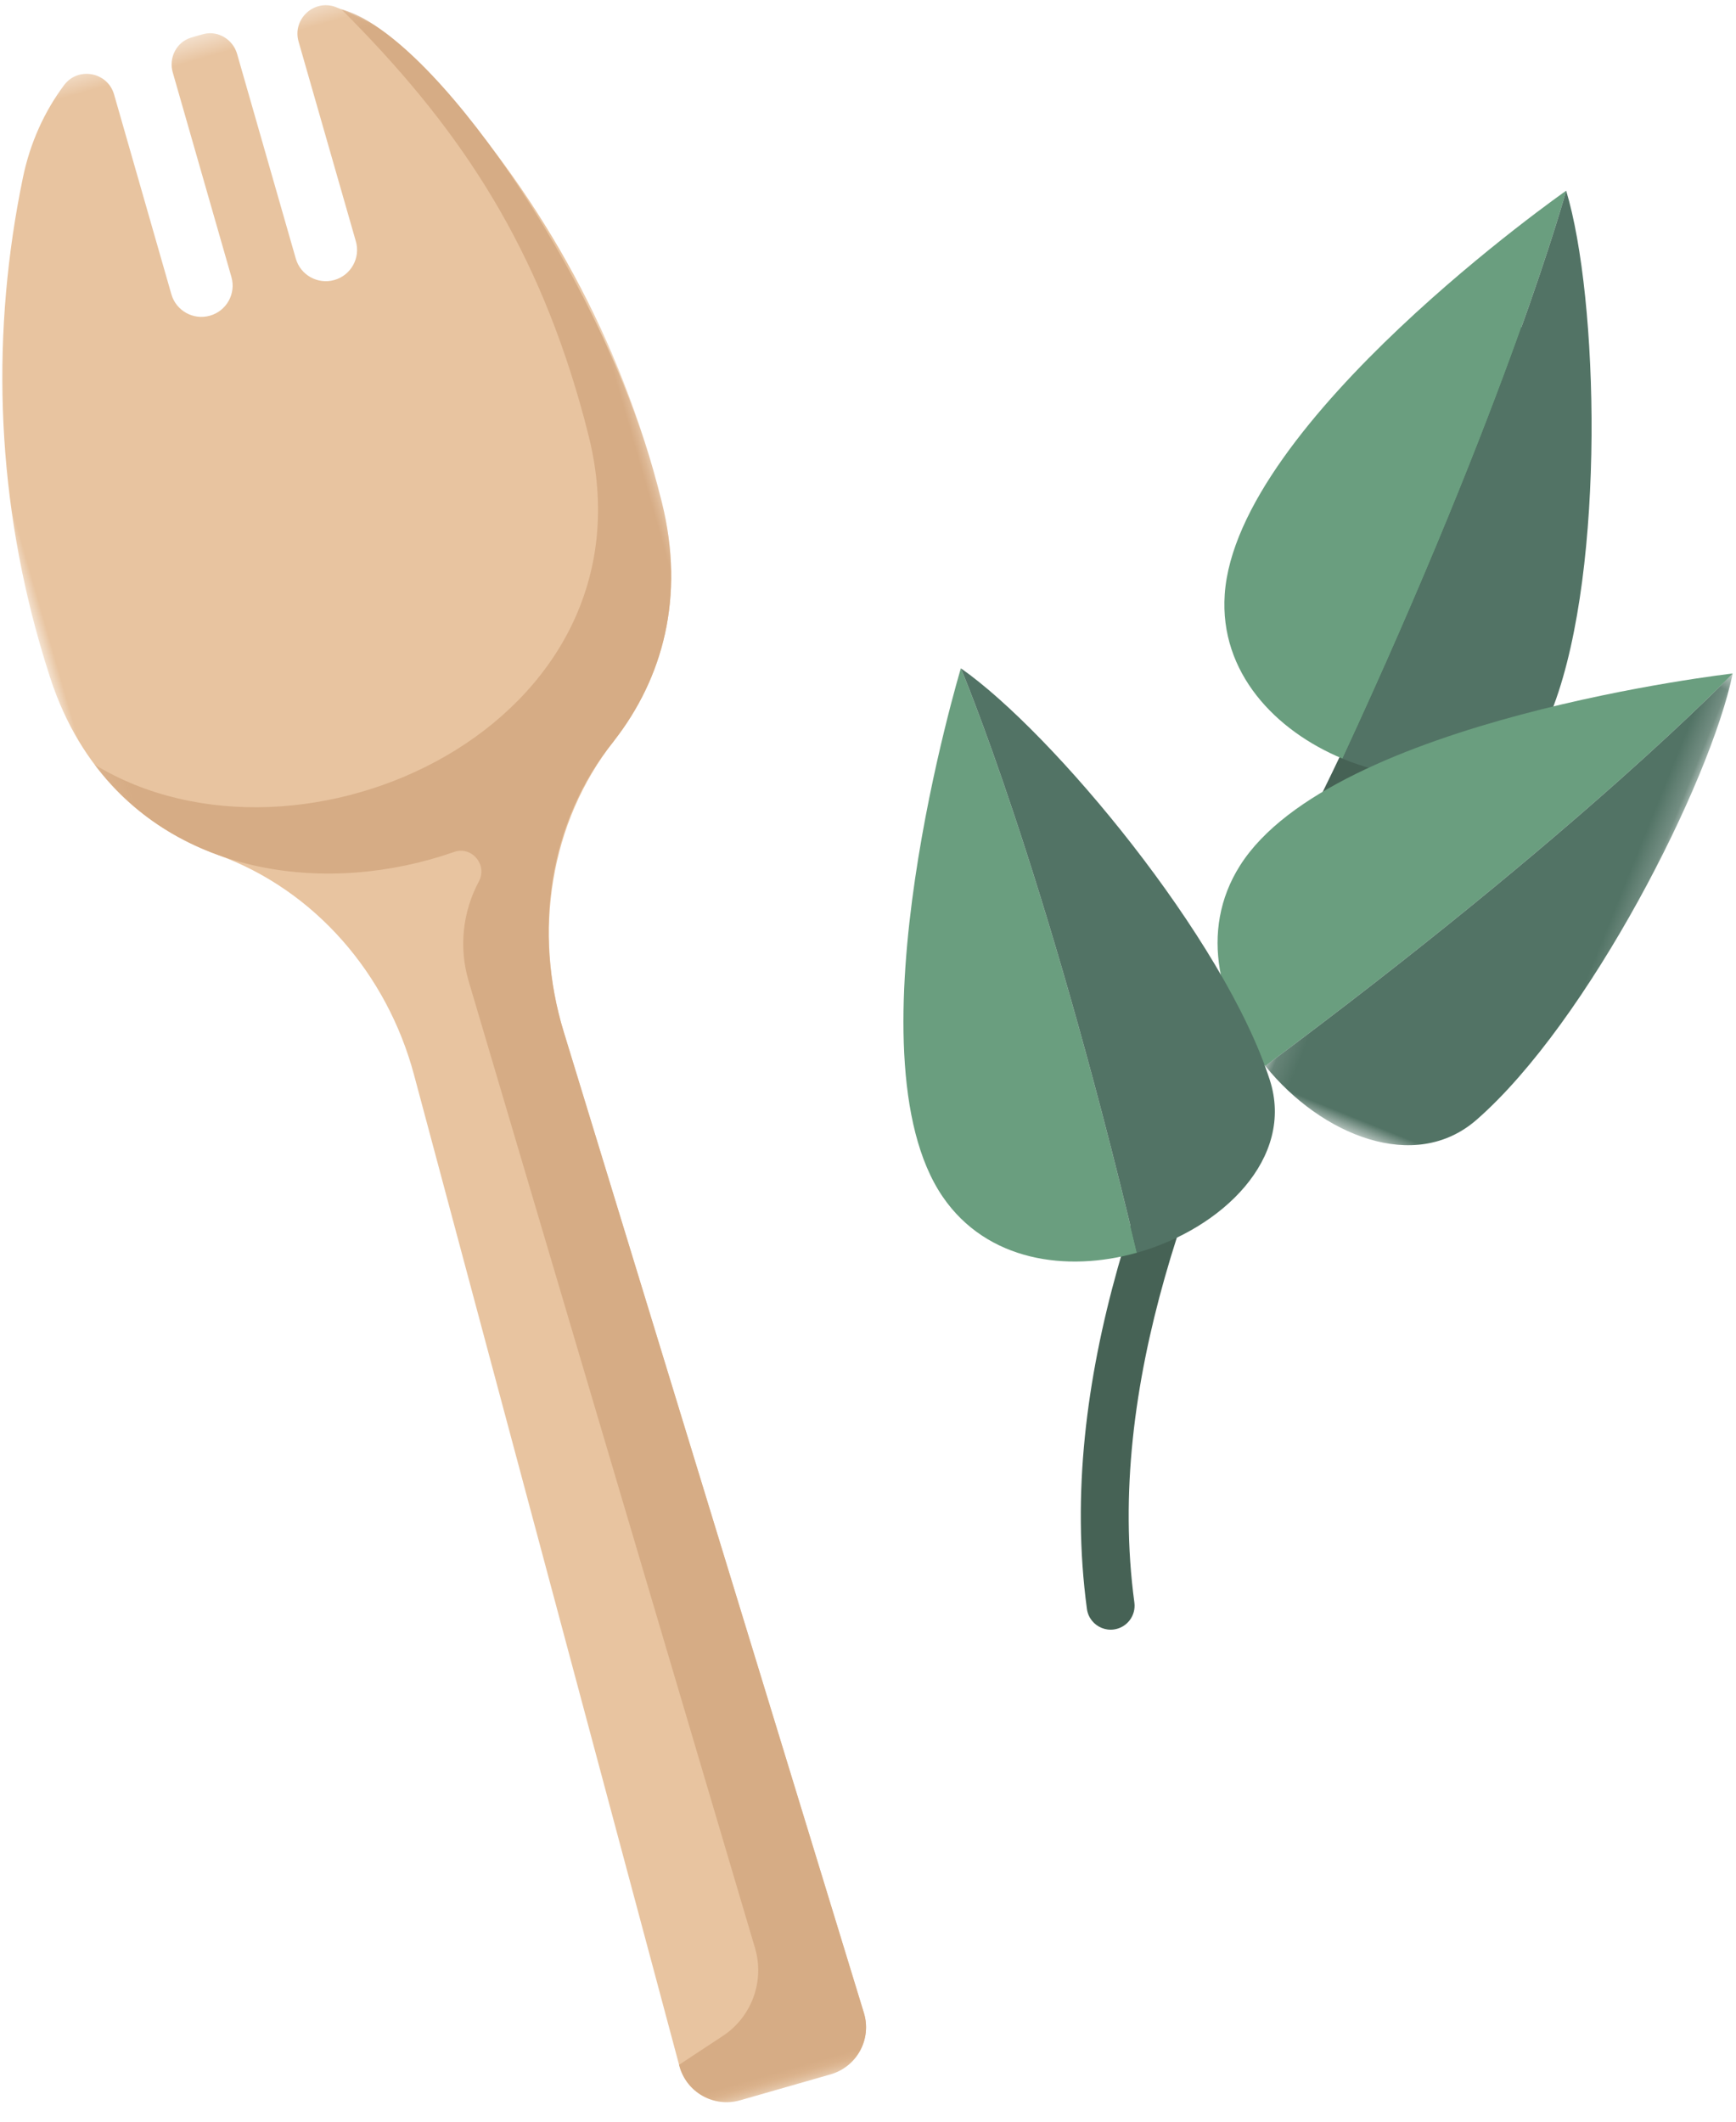 <?xml version="1.0" encoding="UTF-8"?>
<svg width="81px" height="99px" viewBox="0 0 81 99" version="1.1" xmlns="http://www.w3.org/2000/svg" xmlns:xlink="http://www.w3.org/1999/xlink">
    <!-- Generator: Sketch 63.1 (92452) - https://sketch.com -->
    <title>title_icon_right</title>
    <desc>Created with Sketch.</desc>
    <defs>
        <polygon id="path-1" points="0 0.418 29.749 0.418 29.749 100 0 100"></polygon>
        <polygon id="path-3" points="0.192 0.366 29.034 0.366 29.034 99.285 0.192 99.285"></polygon>
        <polygon id="path-5" points="0.122 0.678 13.808 0.678 13.808 27.214 0.122 27.214"></polygon>
    </defs>
    <g id="Page-1" stroke="none" stroke-width="1" fill="none" fill-rule="evenodd">
        <g id="首頁" transform="translate(-1166, -1679)">
            <g id="index_summer" transform="translate(-404, -75)">
                <g id="料理擂台" transform="translate(404, 1745)">
                    <g id="title" transform="translate(528, 0)">
                        <g id="title_icon_right" transform="translate(632.158, 4.837)">
                            <g id="Group-7" transform="translate(29.5, 54) rotate(-16) translate(-29.5, -54) translate(14, 3)">
                                <g id="Group-3" transform="translate(0, 0.296)">
                                    <mask id="mask-2" fill="white">
                                        <use xlink:href="#path-1"></use>
                                    </mask>
                                    <g id="Clip-2"></g>
                                    <path d="M24.516,4.549 C23.73,3.049 22.683,1.841 21.477,0.921 C20.608,0.257 19.352,0.887 19.352,1.981 L19.352,11.678 C19.352,12.484 18.699,13.136 17.894,13.136 C17.09,13.136 16.436,12.484 16.436,11.678 L16.436,1.744 C16.436,1.042 15.889,0.442 15.187,0.422 C14.979,0.416 14.77,0.416 14.561,0.422 C13.86,0.442 13.312,1.042 13.312,1.744 L13.312,11.678 C13.312,12.484 12.66,13.136 11.855,13.136 C11.05,13.136 10.397,12.484 10.397,11.678 L10.397,1.981 C10.397,0.887 9.141,0.257 8.272,0.921 C7.066,1.841 6.019,3.049 5.233,4.549 C1.881,10.94 0,18.109 0,25.686 C0,26.235 0.009,26.781 0.029,27.324 C0.193,31.887 2.274,35.252 5.264,37.419 C9.188,40.261 11.327,44.966 11.241,49.811 L10.396,97.673 C10.373,98.951 11.404,100 12.682,100 L17.067,100 C18.345,100 19.376,98.951 19.353,97.673 L18.508,49.811 C18.423,44.966 20.561,40.261 24.485,37.419 C27.475,35.252 29.556,31.887 29.72,27.324 C29.739,26.781 29.749,26.235 29.749,25.686 C29.749,18.109 27.868,10.94 24.516,4.549" id="Fill-1" fill="#E8C4A0" mask="url(#mask-2)"></path>
                                </g>
                                <g id="Group-6" transform="translate(0.714, 1.011)">
                                    <mask id="mask-4" fill="white">
                                        <use xlink:href="#path-3"></use>
                                    </mask>
                                    <g id="Clip-5"></g>
                                    <path d="M20.97,0.366 C24.66,7.005 26.607,13.081 26.607,21.055 C26.607,21.603 26.597,22.15 26.577,22.694 C26.078,36.577 7.835,39.37 0.192,31.076 C2.505,37.124 8.971,39.969 15.194,39.615 C16.065,39.566 16.533,40.628 15.925,41.253 C14.795,42.415 14.168,43.976 14.182,45.597 L14.59,92.642 C14.604,94.258 13.559,95.694 12.016,96.177 L9.682,96.908 L9.682,96.958 C9.659,98.238 10.689,99.285 11.968,99.285 L16.352,99.285 C17.631,99.285 18.662,98.238 18.639,96.958 L17.794,49.086 C17.709,44.247 19.792,39.472 23.766,36.708 C23.785,36.693 23.804,36.676 23.823,36.662 C26.785,34.494 28.842,31.145 29.005,26.61 C29.025,26.066 29.035,25.52 29.035,24.972 C29.035,15.386 24.775,2.661 20.97,0.366" id="Fill-4" fill="#D6AC85" mask="url(#mask-4)"></path>
                                </g>
                            </g>
                            <g id="Group-16" transform="translate(64.842, 45.663) rotate(22) translate(-64.842, -45.663) translate(47.842, 10.163)">
                                <path d="M22.867,70.297 C22.479,70.297 22.102,70.095 21.896,69.735 C16.521,60.298 16.499,48.748 17.186,38.695 C17.288,37.189 17.405,35.678 17.523,34.164 C18.199,25.446 18.897,16.432 16.749,7.986 C16.597,7.389 16.959,6.781 17.556,6.631 C18.153,6.471 18.761,6.839 18.913,7.438 C21.152,16.238 20.439,25.44 19.749,34.336 C19.633,35.844 19.516,37.348 19.413,38.848 C18.749,48.568 18.756,59.708 23.837,68.629 C24.141,69.165 23.954,69.846 23.419,70.151 C23.245,70.251 23.054,70.297 22.867,70.297" id="Fill-1" fill="#466255"></path>
                                <path d="M17.838,-1.42108547e-14 C17.838,-1.42108547e-14 7.604,15.746 10.125,23.438 C11.259,26.897 14.683,28.445 18.091,28.479 C19.022,9.959 17.838,-1.42108547e-14 17.838,-1.42108547e-14" id="Fill-3" fill="#6A9E7F"></path>
                                <path d="M17.838,-1.42108547e-14 C17.838,-1.42108547e-14 19.022,9.959 18.091,28.479 C22.26,28.519 26.405,26.286 26.299,22.477 C26.107,15.554 21.107,4.061 17.838,-1.42108547e-14" id="Fill-5" fill="#527365"></path>
                                <path d="M33.483,17.975 C33.483,17.975 16.977,26.934 15.524,34.897 C14.871,38.478 17.142,41.471 20.122,43.126 C29.774,27.293 33.483,17.975 33.483,17.975" id="Fill-7" fill="#6A9E7F"></path>
                                <g id="Group-11" transform="translate(20, 17.297)">
                                    <mask id="mask-6" fill="white">
                                        <use xlink:href="#path-5"></use>
                                    </mask>
                                    <g id="Clip-10"></g>
                                    <path d="M13.483,0.678 C13.483,0.678 9.774,9.996 0.122,25.829 C3.767,27.853 8.475,27.867 10.199,24.469 C13.332,18.293 14.42,5.807 13.483,0.678" id="Fill-9" fill="#527365" mask="url(#mask-6)"></path>
                                </g>
                                <path d="M0,31.242 C0,31.242 1.713,49.945 8.455,54.424 C11.487,56.438 15.135,55.534 17.831,53.449 C7.097,38.33 0,31.242 0,31.242" id="Fill-12" fill="#6A9E7F"></path>
                                <path d="M0,31.242 C0,31.242 7.097,38.33 17.831,53.449 C21.13,50.899 23.003,46.58 20.562,43.654 C16.124,38.337 5.081,32.408 0,31.242" id="Fill-14" fill="#527365"></path>
                            </g>
                        </g>
                    </g>
                </g>
            </g>
        </g>
    </g>
</svg>